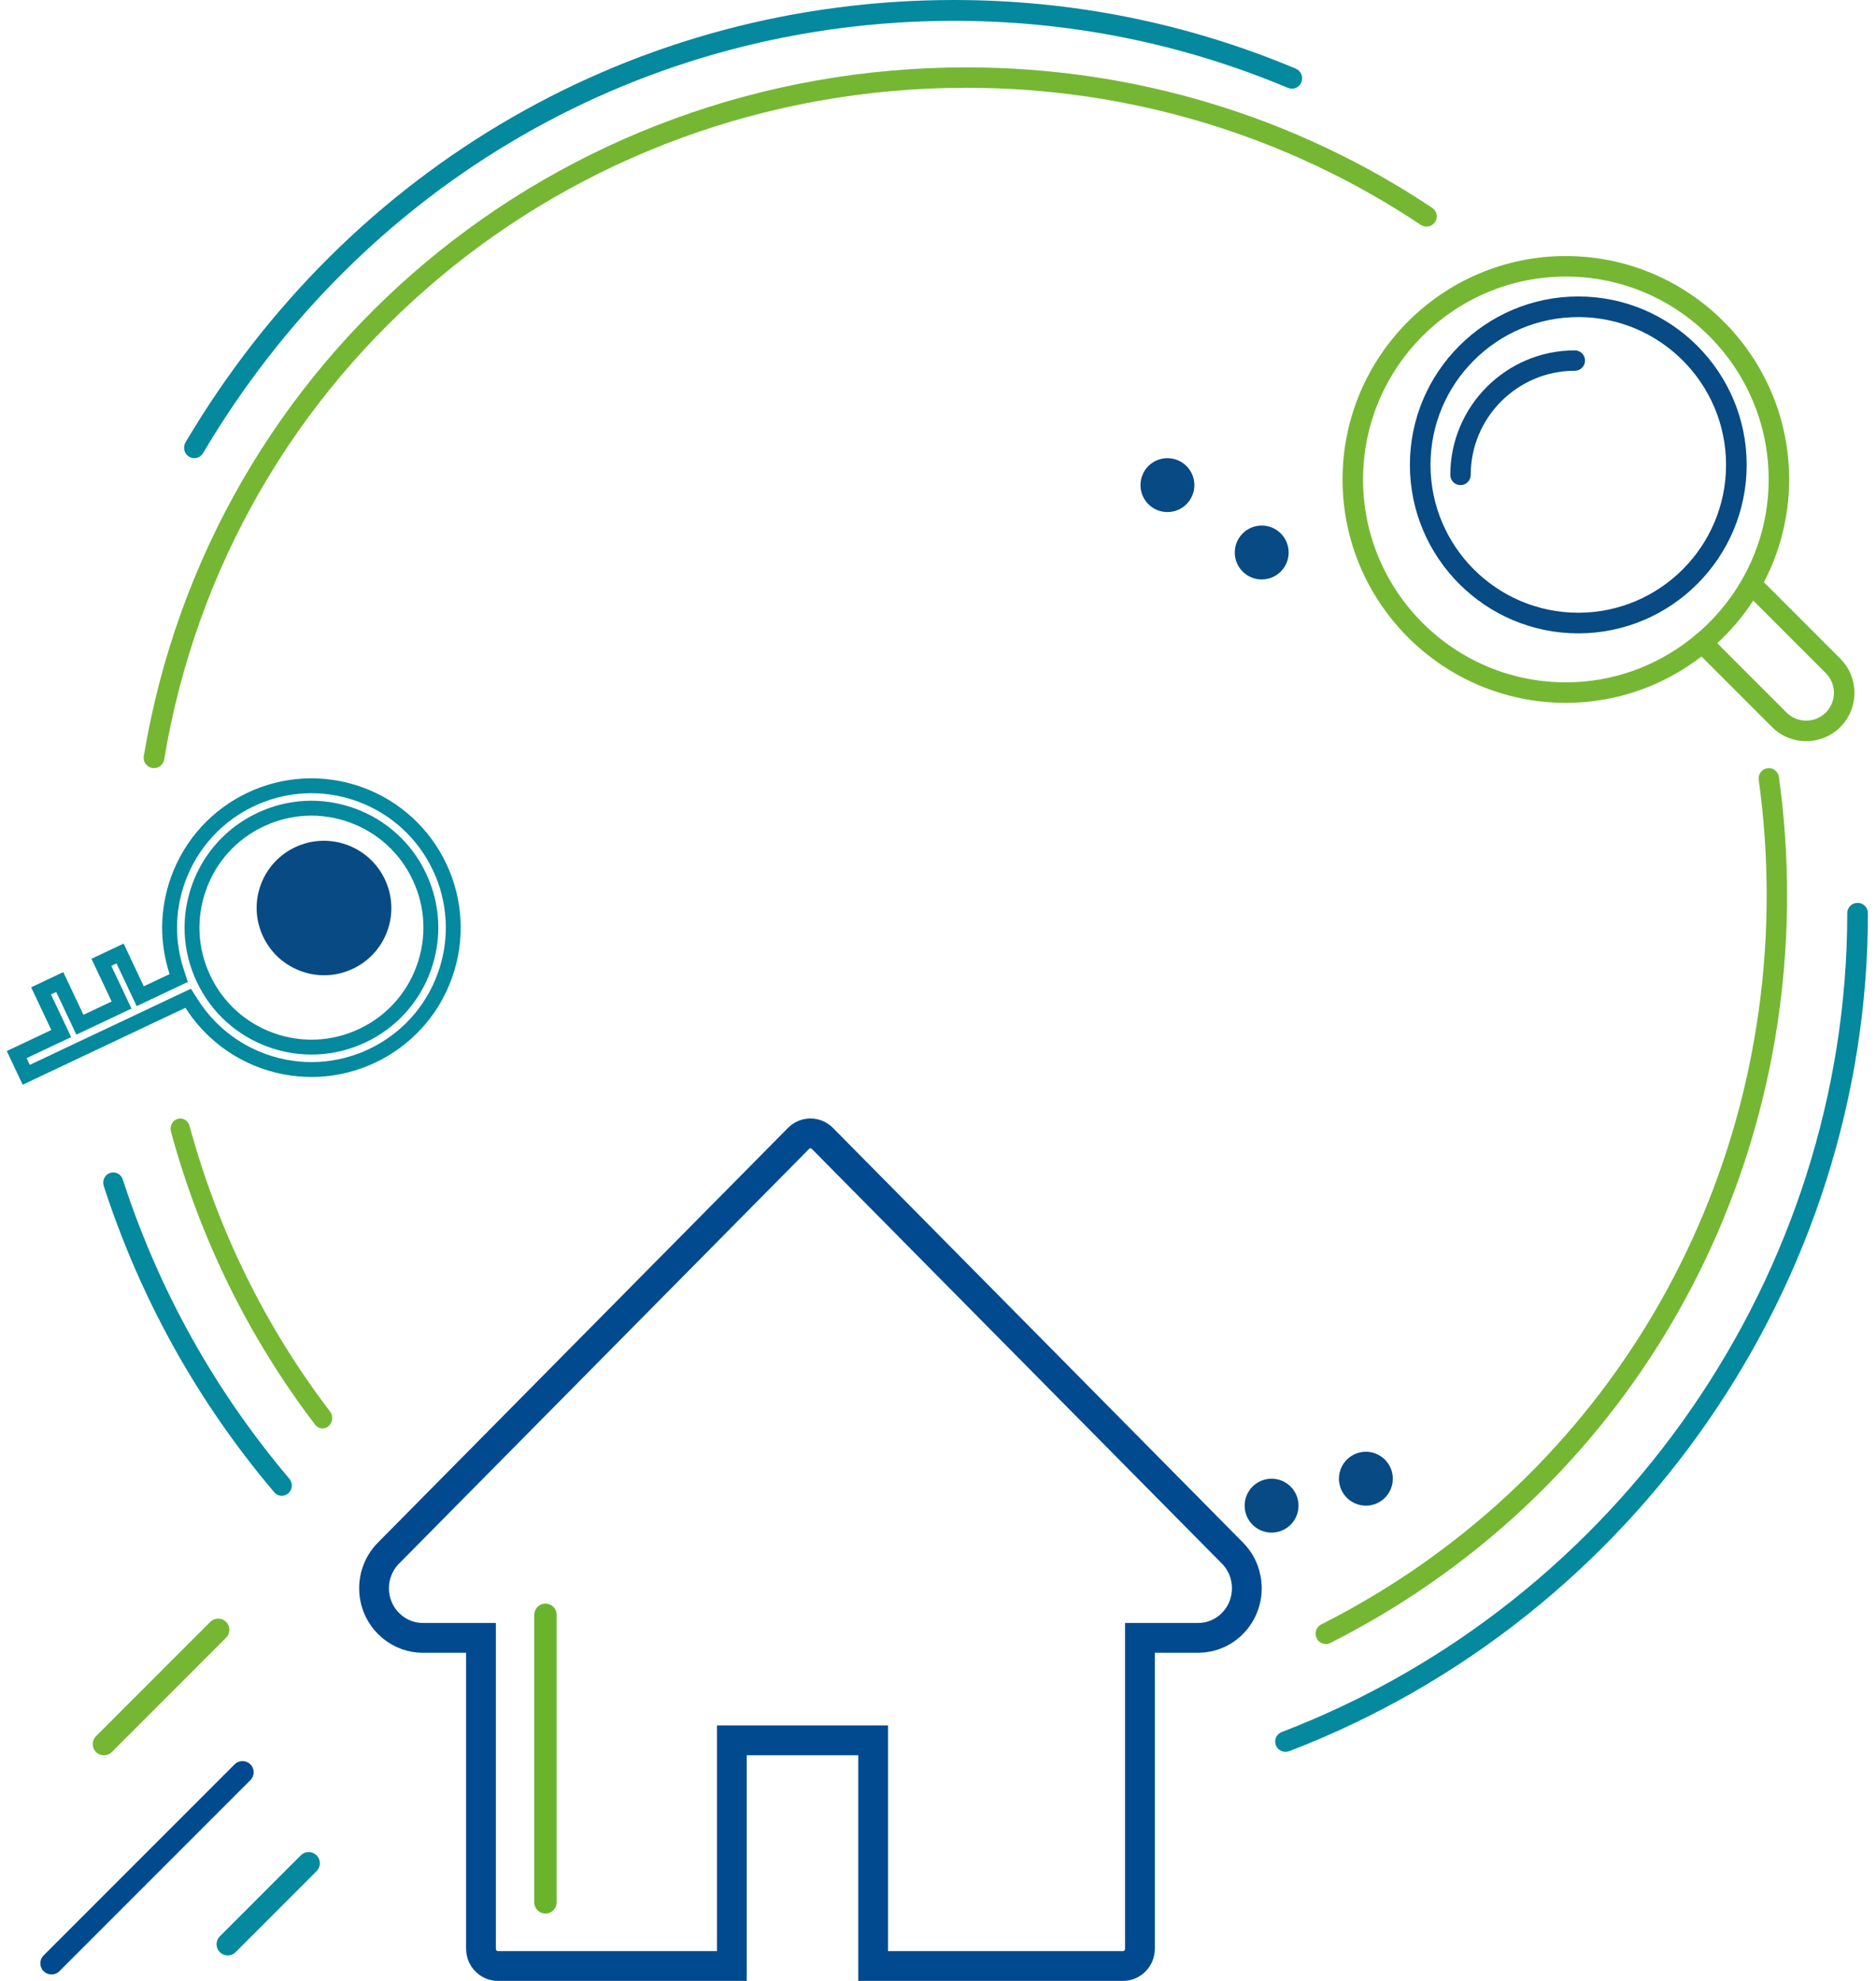 <svg width="126" height="133" viewBox="0 0 126 133" fill="none" xmlns="http://www.w3.org/2000/svg">
<path fill-rule="evenodd" clip-rule="evenodd" d="M124.763 60.619C124.38 60.619 124.069 60.928 124.069 61.308C124.069 85.483 108.807 107.577 86.091 116.288C85.734 116.426 85.555 116.824 85.694 117.18C85.801 117.452 86.063 117.619 86.341 117.619C86.424 117.619 86.509 117.605 86.592 117.574C109.838 108.659 125.457 86.047 125.457 61.308C125.457 60.928 125.146 60.619 124.763 60.619Z" fill="#04899E"/>
<path fill-rule="evenodd" clip-rule="evenodd" d="M87.405 5.523C87.549 5.166 87.383 4.757 87.032 4.61C79.748 1.551 72.024 0 64.075 0C42.759 0 23.465 11.103 12.459 29.702C12.264 30.033 12.37 30.463 12.694 30.661C12.806 30.73 12.928 30.762 13.049 30.762C13.282 30.762 13.51 30.64 13.638 30.423C24.392 12.249 43.247 1.399 64.075 1.399C71.844 1.399 79.39 2.915 86.508 5.902C86.86 6.047 87.262 5.88 87.405 5.523Z" fill="#04899E"/>
<path fill-rule="evenodd" clip-rule="evenodd" d="M18.926 100.429C18.738 100.429 18.552 100.348 18.419 100.191C13.281 94.128 9.428 87.208 6.967 79.624C6.85 79.261 7.041 78.87 7.394 78.749C7.745 78.631 8.128 78.825 8.245 79.187C10.649 86.597 14.414 93.358 19.434 99.284C19.679 99.572 19.648 100.008 19.368 100.259C19.24 100.372 19.082 100.429 18.926 100.429Z" fill="#04899E"/>
<path fill-rule="evenodd" clip-rule="evenodd" d="M118.705 51.579C118.331 51.634 118.069 51.985 118.123 52.365C118.477 54.907 118.658 57.506 118.658 60.094C118.658 80.991 107.195 99.755 88.741 109.063C88.403 109.234 88.265 109.651 88.433 109.996C88.552 110.241 88.795 110.381 89.047 110.381C89.15 110.381 89.254 110.359 89.351 110.309C108.274 100.763 120.028 81.522 120.028 60.094C120.028 57.442 119.843 54.775 119.479 52.17C119.425 51.789 119.083 51.521 118.705 51.579Z" fill="#75B732"/>
<path fill-rule="evenodd" clip-rule="evenodd" d="M122.63 47.839C121.904 48.566 120.721 48.568 119.989 47.839L115.337 43.186C116.255 42.334 117.071 41.377 117.754 40.322L122.63 45.198C123.357 45.925 123.357 47.112 122.63 47.839ZM113.481 42.957C111.18 44.739 108.301 45.813 105.169 45.813C97.658 45.813 91.548 39.702 91.548 32.192C91.548 24.68 97.658 18.568 105.169 18.568C112.678 18.568 118.79 24.68 118.79 32.192C118.79 36.211 117.029 39.819 114.25 42.315L113.481 42.957ZM123.604 44.224L118.472 39.092C119.549 37.023 120.167 34.679 120.167 32.192C120.167 23.92 113.439 17.191 105.169 17.191C96.898 17.191 90.171 23.92 90.171 32.192C90.171 40.462 96.898 47.19 105.169 47.19C108.597 47.19 111.753 46.021 114.28 44.077L119.016 48.813C119.648 49.445 120.478 49.762 121.309 49.762C122.141 49.762 122.971 49.445 123.604 48.813C124.868 47.548 124.868 45.489 123.604 44.224Z" fill="#75B732"/>
<path fill-rule="evenodd" clip-rule="evenodd" d="M12.731 75.596C12.629 75.228 12.271 75.015 11.925 75.124C11.58 75.23 11.383 75.617 11.483 75.984C13.449 83.191 16.705 89.805 21.161 95.648C21.29 95.817 21.477 95.905 21.665 95.905C21.809 95.905 21.956 95.853 22.075 95.748C22.353 95.505 22.393 95.067 22.169 94.772C17.822 89.073 14.646 82.623 12.731 75.596Z" fill="#75B732"/>
<path fill-rule="evenodd" clip-rule="evenodd" d="M96.385 14.91C96.6 14.596 96.517 14.17 96.199 13.959C86.941 7.786 76.117 4.524 64.898 4.524C37.335 4.524 14.103 23.976 9.656 50.777C9.594 51.15 9.851 51.502 10.228 51.563C10.267 51.569 10.305 51.571 10.344 51.571C10.677 51.571 10.971 51.333 11.027 50.997C15.362 24.862 38.018 5.894 64.898 5.894C75.839 5.894 86.395 9.075 95.421 15.095C95.738 15.306 96.169 15.225 96.385 14.91Z" fill="#75B732"/>
<path fill-rule="evenodd" clip-rule="evenodd" d="M106.004 41.139C100.532 41.139 96.079 36.688 96.079 31.214C96.079 25.741 100.532 21.289 106.004 21.289C111.476 21.289 115.929 25.741 115.929 31.214C115.929 36.688 111.476 41.139 106.004 41.139ZM106.004 19.905C99.768 19.905 94.695 24.978 94.695 31.214C94.695 37.451 99.768 42.524 106.004 42.524C112.241 42.524 117.314 37.451 117.314 31.214C117.314 24.978 112.241 19.905 106.004 19.905Z" fill="#074A84"/>
<path fill-rule="evenodd" clip-rule="evenodd" d="M105.772 23.524C101.16 23.524 97.409 27.276 97.409 31.887C97.409 32.265 97.714 32.571 98.094 32.571C98.472 32.571 98.779 32.265 98.779 31.887C98.779 28.03 101.916 24.893 105.772 24.893C106.15 24.893 106.457 24.587 106.457 24.209C106.457 23.831 106.15 23.524 105.772 23.524Z" fill="#074A84"/>
<path fill-rule="evenodd" clip-rule="evenodd" d="M78.409 34.381C79.407 34.381 80.219 33.571 80.219 32.572C80.219 31.572 79.407 30.762 78.409 30.762C77.41 30.762 76.6 31.572 76.6 32.572C76.6 33.571 77.41 34.381 78.409 34.381Z" fill="#074A84"/>
<path fill-rule="evenodd" clip-rule="evenodd" d="M90.171 100.186C90.67 101.051 91.777 101.348 92.642 100.849C93.508 100.349 93.804 99.241 93.305 98.376C92.805 97.511 91.699 97.215 90.833 97.715C89.968 98.214 89.671 99.321 90.171 100.186Z" fill="#074A84"/>
<path fill-rule="evenodd" clip-rule="evenodd" d="M84.742 38.905C85.742 38.905 86.552 38.095 86.552 37.095C86.552 36.096 85.742 35.286 84.742 35.286C83.743 35.286 82.933 36.096 82.933 37.095C82.933 38.095 83.743 38.905 84.742 38.905Z" fill="#074A84"/>
<path fill-rule="evenodd" clip-rule="evenodd" d="M83.838 101.996C84.337 102.861 85.444 103.158 86.309 102.658C87.175 102.158 87.471 101.052 86.972 100.186C86.472 99.321 85.365 99.024 84.5 99.524C83.635 100.023 83.338 101.13 83.838 101.996Z" fill="#074A84"/>
<path d="M11.604 65.854L12.003 65.666L11.866 65.247C11.23 63.305 11.209 61.145 11.952 59.071C13.726 54.119 19.177 51.543 24.129 53.317C29.081 55.091 31.657 60.543 29.883 65.495C28.109 70.447 22.657 73.023 17.705 71.249L17.705 71.249C15.712 70.537 14.013 69.181 12.876 67.395L12.639 67.024L12.24 67.212L1.762 72.163L1.122 70.807L3.661 69.607L4.113 69.394L3.899 68.942L2.758 66.527L4.013 65.934L5.154 68.349L5.367 68.801L5.819 68.587L7.713 67.693L8.165 67.479L7.951 67.027L6.81 64.612L8.065 64.02L9.205 66.435L9.419 66.887L9.871 66.673L11.604 65.854ZM18.213 69.831C20.228 70.553 22.408 70.448 24.342 69.532C26.278 68.619 27.744 67.002 28.465 64.987C29.187 62.973 29.082 60.793 28.166 58.859C27.254 56.922 25.636 55.457 23.621 54.735C21.607 54.013 19.427 54.118 17.492 55.035C15.556 55.947 14.091 57.564 13.369 59.579C12.648 61.594 12.752 63.773 13.669 65.707C14.581 67.644 16.198 69.109 18.213 69.831Z" stroke="#04899E"/>
<ellipse cx="21.761" cy="60.964" rx="4.524" ry="4.512" transform="rotate(19.71 21.761 60.964)" fill="#074A84"/>
<path d="M75.424 132H58.644V117.847V116.847H57.644H50.155H49.155V117.847V132H33.445C32.824 132 32.305 131.491 32.305 130.835V110.967V109.967H31.305H28.403C26.606 109.967 25.123 108.484 25.123 106.638C25.123 105.751 25.474 104.901 26.091 104.276C26.091 104.276 26.091 104.276 26.092 104.276L53.634 76.433L53.635 76.432C53.741 76.324 53.866 76.24 54.003 76.182C54.14 76.125 54.286 76.095 54.434 76.095C54.582 76.095 54.728 76.125 54.865 76.182C55.002 76.24 55.127 76.324 55.233 76.432L55.234 76.433L82.777 104.276C82.777 104.276 82.777 104.276 82.777 104.276C84.063 105.578 84.063 107.692 82.782 108.994L82.78 108.995C82.167 109.621 81.335 109.967 80.465 109.967H77.563H76.563V110.967V130.835C76.563 131.491 76.044 132 75.424 132Z" stroke="#014A90" stroke-width="2"/>
<line x1="36.635" y1="108.417" x2="36.635" y2="127.726" stroke="#6AB42D" stroke-width="1.5" stroke-linecap="round" stroke-linejoin="round"/>
<path d="M3.46 131.817L16.286 118.991" stroke="#014A90" stroke-width="1.5" stroke-linecap="round" stroke-linejoin="round"/>
<path d="M6.978 117.102L14.655 109.425" stroke="#75B732" stroke-width="1.5" stroke-linecap="round" stroke-linejoin="round"/>
<path d="M15.295 130.537L20.733 125.099" stroke="#04899E" stroke-width="1.5" stroke-linecap="round" stroke-linejoin="round"/>
</svg>
